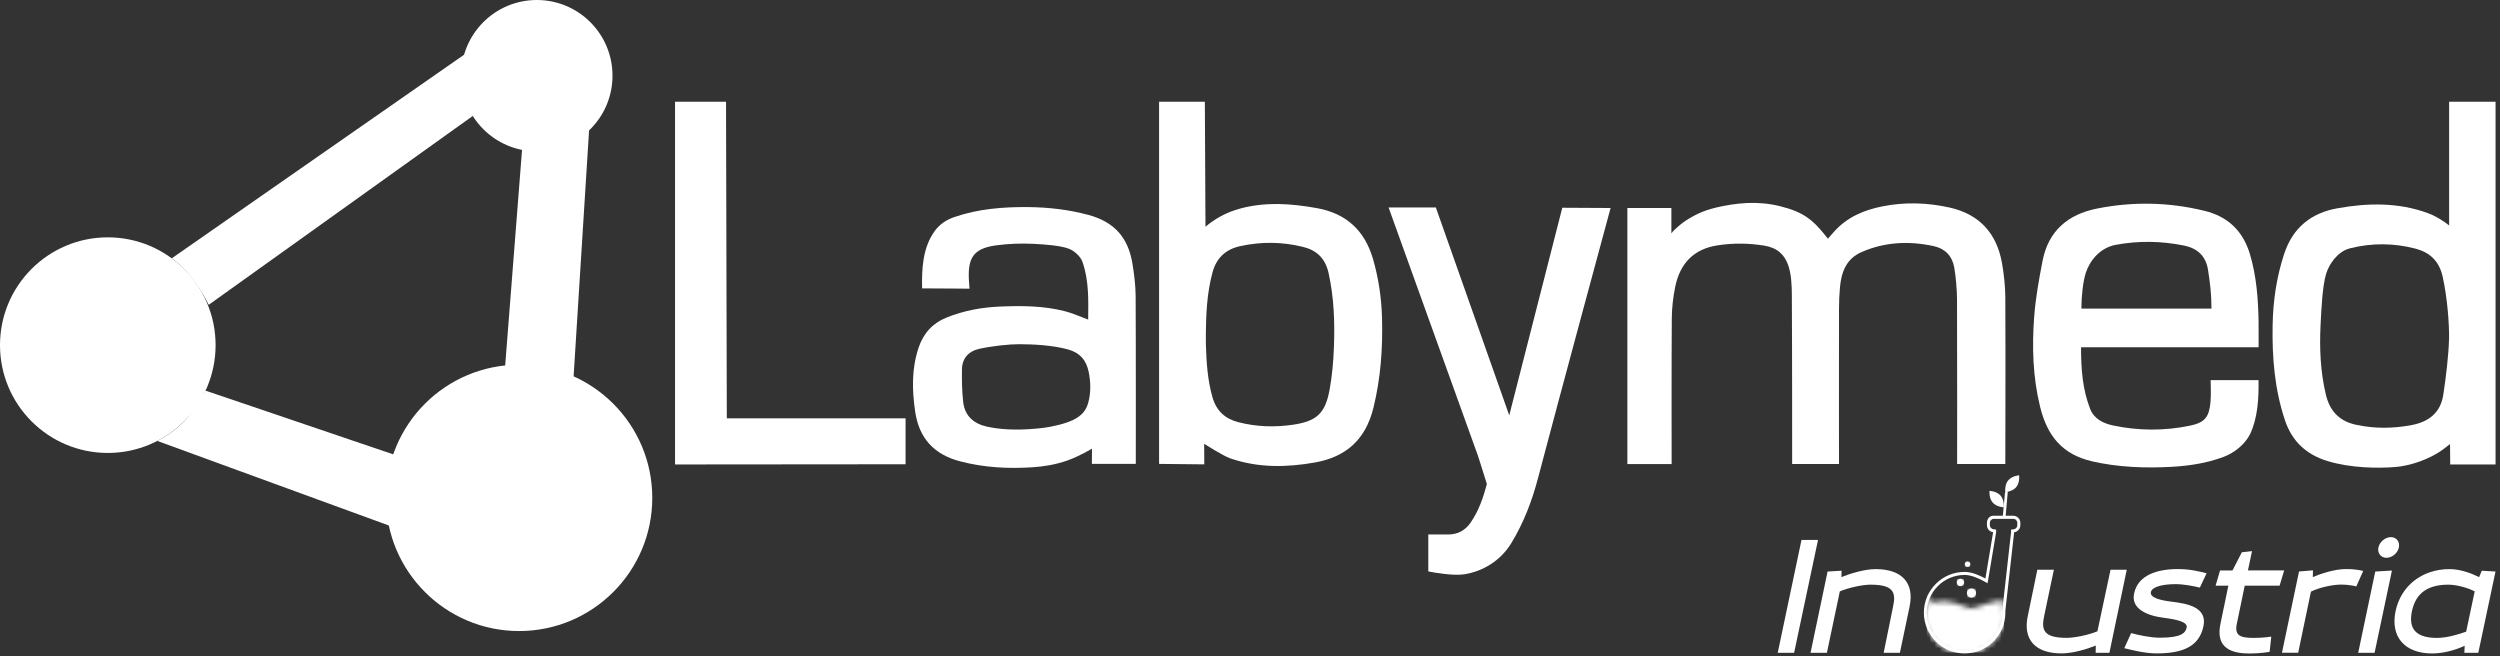 <svg width="100%" style="" viewBox="0 0 484 127" fill="none" xmlns="http://www.w3.org/2000/svg">
<rect x="0" y="0" width="484" height="127" fill="#333333" stroke="none"/>
<g clip-path="url(#Industria_clip0-9-109)">
<path d="M114.24 22.13L111.05 72.86C111.05 72.86 105.41 83.93 97.55 73.99L101.15 27.96C101.15 27.96 103.75 28.47 107.3 27.77C110.13 27.21 114.23 22.14 114.23 22.14L114.24 22.13Z" fill="white"/>
<path d="M100.5 122.17C114.738 122.17 126.28 110.628 126.28 96.39C126.28 82.152 114.738 70.61 100.5 70.61C86.262 70.61 74.72 82.152 74.72 96.39C74.72 110.628 86.262 122.17 100.5 122.17Z" fill="white"/>
<path d="M103.93 29.3C112.021 29.3 118.58 22.741 118.58 14.65C118.58 6.559 112.021 0 103.93 0C95.839 0 89.28 6.559 89.28 14.65C89.28 22.741 95.839 29.3 103.93 29.3Z" fill="white"/>
<path d="M39.8 75.63L80.95 89.6C80.95 89.6 90.9 98.28 79.21 103.17L30.44 85.36C30.44 85.36 33.58 83.88 36 81.18C37.26 79.79 39.79 75.62 39.79 75.62L39.8 75.63Z" fill="white"/>
<path d="M20.87 87.69C32.396 87.69 41.74 78.346 41.74 66.82C41.74 55.294 32.396 45.95 20.87 45.95C9.344 45.95 0 55.294 0 66.82C0 78.346 9.344 87.69 20.87 87.69Z" fill="white"/>
<path d="M33.25 50.01C33.25 50.01 37.2 52.59 40.41 59.01L95.44 19.65C95.44 19.65 100.15 12.58 92.84 8.51L33.25 50.01Z" fill="white"/>
<path d="M483.13 89.92H474.36L474.33 85.97C473.55 86.58 472.63 87.31 471.71 87.84C468.85 89.49 465.86 90.23 463.87 90.4C460.48 90.7 455.06 90.63 450.58 89.25C446.5 88 443.72 85.44 442.35 81.31C440.36 75.34 439.87 69.2 439.98 62.98C440.06 58.28 440.73 53.67 442.21 49.17C443.88 44.08 447.42 41.23 452.55 40.32C458.43 39.27 464.3 39.17 470.01 41.25C471.43 41.77 472.9 42.64 474.15 43.65C474.15 43.32 474.15 19.7 474.15 19.7H483.14V89.92H483.13ZM474.14 65.81C474.2 62.72 473.8 57.58 472.89 53.52C472.23 50.58 470.45 48.88 467.66 48.14C463.45 47.04 459.2 47.01 454.97 48.07C452.42 48.71 450.84 51.36 450.35 52.97C449.62 55.37 449.43 59.61 449.26 62.94C449.04 67.47 449.23 72 450.3 76.45C451.06 79.57 452.88 81.53 456.1 82.23C459.73 83.02 463.33 82.98 466.96 82.28C470.25 81.64 472.49 79.88 473.02 76.44C473.56 72.92 474.07 68.48 474.12 65.81H474.14Z" fill="white"/>
<path d="M233.26 19.7L233.38 43.89C235.2 42.38 237.05 41.36 239.07 40.69C241.74 39.8 244.6 39.47 247.54 39.5C249.92 39.53 252.63 39.87 254.98 40.3C260.63 41.32 264.23 44.63 265.83 50.2C266.9 53.91 267.45 57.69 267.56 61.53C267.72 67.41 267.31 73.21 265.89 78.97C264.38 85.08 260.62 88.47 254.55 89.54C249.07 90.51 243.6 90.59 238.27 88.77C236.73 88.25 233.13 85.91 233.13 85.91L233.15 89.9L224.4 89.81V19.7H233.26ZM233.46 64.92C233.46 65.51 233.44 66.1 233.46 66.69C233.56 70.12 233.78 73.52 234.72 76.86C235.47 79.52 237.15 81.07 239.76 81.74C243.24 82.63 246.77 82.75 250.3 82.23C254.94 81.55 256.58 80.02 257.42 75.39C257.91 72.68 258.15 69.91 258.25 67.15C258.43 62.35 258.26 57.58 257.21 52.85C256.59 50.07 254.96 48.46 252.28 47.8C248.24 46.8 244.17 46.76 240.11 47.65C237.34 48.26 235.51 49.88 234.74 52.75C233.66 56.75 233.48 60.82 233.45 64.92H233.46Z" fill="white"/>
<path d="M276.52 110.64V103.47C277.88 103.47 279.2 103.49 280.51 103.47C282.3 103.44 283.7 102.64 284.71 101.18C286.26 98.94 287.16 96.34 287.86 93.71C287.86 93.71 286.35 88.86 286.14 88.26C280.53 72.63 268.83 40.17 268.83 40.17H277.98L292.19 80.41L302.46 40.22L311.81 40.27C311.81 40.27 301.8 77.21 297.76 92.56C296.59 97.02 294.97 101.24 292.57 105.18C290.47 108.62 286.98 110.64 283.5 111.18C281.4 111.51 277.78 110.88 276.54 110.63L276.52 110.64Z" fill="white"/>
<path d="M140.56 19.7L140.71 80.99H175.32V89.88L130.69 89.92V19.7H140.56Z" fill="white"/>
<path d="M323.62 89.84H315.06V40.27H323.58V45.17C324.23 44.31 325.73 43.11 326.37 42.71C328.62 41.27 330.36 40.54 333.43 39.92C337.91 39.02 341.85 38.98 346.23 40.37C350.07 41.59 351.65 43.39 353.88 46.21C354.29 45.74 354.7 45.28 355.1 44.83C357.6 42.03 360.87 40.66 364.44 39.95C368.76 39.09 373.1 39.22 377.4 40.17C383.25 41.47 386.59 45.2 387.6 51.01C387.97 53.14 388.22 55.44 388.23 57.6C388.29 67.94 388.23 89.83 388.23 89.83H378.9C378.9 89.83 378.93 68.47 378.88 58.02C378.88 56.26 378.65 53.49 378.34 51.76C377.95 49.56 376.57 48.13 374.37 47.65C369.6 46.61 364.91 46.83 360.4 48.8C357.41 50.1 356.47 52.72 356.21 55.7C356.09 57.09 356.03 58.5 356.03 59.9C356.01 69.42 356.03 89.83 356.03 89.83H346.96C346.96 89.83 346.97 67.54 346.9 57.06C346.89 55.34 346.82 53.04 346.16 51.24C345.47 49.37 344.17 47.98 341.6 47.56C338.58 47.07 335.59 47.03 332.57 47.49C327.88 48.19 325.24 51.03 324.32 55.53C323.92 57.5 323.68 59.55 323.66 61.56C323.59 70.53 323.63 89.86 323.63 89.86L323.62 89.84Z" fill="white"/>
<path d="M219.87 89.811H211.39L211.41 86.851C211.41 86.851 209.2 88.231 206.67 89.141C204.38 89.971 201.85 90.341 199.92 90.461C195.19 90.771 190.5 90.531 185.87 89.311C180.79 87.981 177.91 84.811 177.17 79.641C176.57 75.471 176.48 71.341 177.85 67.281C178.79 64.501 180.58 62.531 183.34 61.441C186.63 60.131 190.05 59.501 193.58 59.351C197.83 59.171 202.07 59.191 206.21 60.261C207.71 60.651 209.15 61.311 210.67 61.871C210.7 58.221 210.86 54.401 209.57 50.711C209.14 49.481 207.79 48.481 206.93 48.151C205.34 47.551 202.5 47.331 200.2 47.211C197.71 47.081 195.17 47.171 192.7 47.521C188.21 48.161 187.26 50.171 187.62 54.821C187.64 55.111 187.7 55.891 187.7 55.891C187.7 55.891 181.51 55.831 178.52 55.831C178.45 52.271 178.56 47.991 181 44.671C181.95 43.391 183.23 42.551 184.74 42.031C189.38 40.431 194.17 40.051 199.03 40.091C202.99 40.131 206.89 40.571 210.73 41.611C215.68 42.951 218.36 45.941 219.21 50.861C219.56 52.891 219.84 55.221 219.86 57.271C219.92 67.641 219.89 89.811 219.89 89.811H219.87ZM197.45 66.631C195.35 66.631 192.16 66.971 189.55 67.541C187.59 67.971 186.28 69.321 186.24 71.441C186.2 73.561 186.24 75.701 186.47 77.811C186.78 80.581 188.56 82.071 191.22 82.631C194.62 83.351 198.29 83.251 201.69 82.871C203.85 82.621 206.3 82.001 207.71 81.321C209.37 80.521 210.26 79.521 210.68 77.971C211.22 76.011 211.17 74.031 210.78 72.051C210.33 69.741 209.06 68.261 206.7 67.631C203.67 66.821 199.97 66.641 197.43 66.641L197.45 66.631Z" fill="white"/>
<path d="M437.26 67.23H402.89C402.89 71.39 403.17 75.39 404.66 79.18C405.44 81.15 407.25 81.99 409.17 82.39C414.06 83.41 419 83.43 423.89 82.43C426.86 81.82 427.69 80.79 427.96 77.76C428.08 76.41 427.98 73.6 427.98 73.6H437.25C437.32 77.24 437.06 81.03 435.61 84.06C434.58 86.08 432.52 87.72 430.37 88.5C427.12 89.69 423.84 90.18 420.41 90.38C415.35 90.66 410.05 90.47 405.06 89.32C399.3 88 396.36 84.43 394.97 78.78C393.55 73.01 393.38 67.16 393.82 61.3C394.09 57.68 394.75 54.07 395.44 50.5C396.56 44.71 400.34 41.51 405.97 40.38C412.94 38.99 419.91 39.13 426.81 40.82C431.28 41.91 434.22 44.67 435.57 49.15C436.86 53.44 437.18 57.83 437.26 62.27C437.29 63.89 437.26 67.25 437.26 67.25V67.23ZM402.96 59.74H428.14C428.14 56.94 427.86 54.66 427.46 52.17C427.03 49.55 425.41 48.06 422.79 47.53C418.4 46.65 414 46.58 409.6 47.4C406.42 48 404.48 50.66 403.78 52.91C403.27 54.55 402.96 57.32 402.96 59.74Z" fill="white"/>
<path d="M347.34 126.379H344.17L348.77 104.529H351.97L347.34 126.379Z" fill="white"/>
<path d="M353.8 110.65L356.53 110.49L356.5 111.73C358.15 111.06 360.94 110.18 363.13 110.18C368.17 110.18 370.68 112.81 369.69 117.47L367.82 126.38H364.68L366.49 117.47C367.09 114.74 366.65 113.19 362.15 113.19C360.63 113.19 358.03 113.73 356.19 114.49L353.69 126.38H350.52L353.82 110.65H353.8Z" fill="white"/>
<path d="M395.76 119.209C395.16 121.939 395.6 123.489 400.1 123.489C401.62 123.489 404.29 122.949 406.06 122.219L408.6 110.299H411.74L408.38 126.379H405.72L405.75 124.979C404.1 125.649 401.31 126.499 399.12 126.499C394.08 126.499 391.57 123.869 392.59 119.209L394.43 110.299H397.63L395.76 119.209Z" fill="white"/>
<path d="M427.19 110.999L425.89 113.759C424.72 113.469 422.72 113.089 421.23 113.089C418.76 113.089 416.63 113.569 416.41 114.639C416.19 115.719 418.31 116.229 420.37 116.479C423.54 116.859 427.38 117.559 426.58 121.269C425.76 125.169 422.55 126.499 417.54 126.499C415.26 126.499 412.82 125.869 411.26 125.489L412.59 122.569C413.99 122.949 416.3 123.459 418.17 123.459C422.36 123.459 423.12 122.509 423.34 121.489C423.56 120.439 421.53 119.939 419 119.619C415.67 119.209 412.5 117.879 413.17 114.859C413.93 111.339 417.61 110.169 421.67 110.169C423.83 110.169 425.79 110.609 427.19 110.989V110.999Z" fill="white"/>
<path d="M435.18 110.429H442.22L441.33 113.379H434.58L433.06 120.709C432.55 123.059 433.69 123.499 436.36 123.499C438.2 123.499 439.72 123.249 439.72 123.249L439.4 126.199C439.4 126.199 437.62 126.519 435.53 126.519C432.2 126.519 428.84 125.599 429.89 120.719L431.41 113.389H428.94L429.8 110.439H432.21L434.02 106.919L435.99 106.699L435.2 110.439L435.18 110.429Z" fill="white"/>
<path d="M457.51 110.549L456.18 113.529C456.18 113.529 455.01 113.179 453.17 113.179C451.65 113.179 449.02 113.719 447.4 114.539L444.93 126.369H441.79L445.09 110.639L447.79 110.419L447.76 111.719C449.35 111.049 451.98 110.169 454.2 110.169C456.42 110.169 457.53 110.549 457.53 110.549H457.51Z" fill="white"/>
<path d="M459.85 110.649L463.08 110.459L459.72 126.379H456.55L459.85 110.649ZM462.01 107.989C460.93 107.989 460.23 107.069 460.46 105.989C460.71 104.879 461.79 103.989 462.87 103.989C463.95 103.989 464.65 104.879 464.42 105.989C464.2 107.069 463.12 107.989 462.01 107.989Z" fill="white"/>
<path d="M479.96 111.73L480.47 110.49L483.13 110.65L479.8 126.38H477.1L477.16 125.02C475.48 125.81 473.1 126.51 470.88 126.51C465.46 126.51 462.76 123.21 463.78 118.33C464.79 113.48 468.85 110.18 474.24 110.18C476.43 110.18 478.62 111.07 479.95 111.73H479.96ZM477.45 122.29L479.1 114.49C477.64 113.73 475.48 113.19 473.99 113.19C469.11 113.19 467.52 115.69 466.95 118.33C466.41 120.96 466.92 123.5 471.8 123.5C473.8 123.5 476.11 122.77 477.44 122.29H477.45Z" fill="white"/>
<mask id="Industria_mask0-9-109" style="mask-type:luminance" maskUnits="userSpaceOnUse" x="373" y="116" width="15" height="11">
<path d="M387.79 117.579C383.67 121.859 376.84 112.619 373.1 118.249C373.06 118.539 373.05 118.839 373.05 119.139C373.05 123.129 376.28 126.359 380.27 126.359C384.26 126.359 387.87 123.259 387.87 119.269C387.87 118.809 387.97 118.209 387.89 117.769" fill="white"/>
</mask>
<g mask="url(#Industria_mask0-9-109)">
<path d="M387.98 112.609H373.04V126.359H387.98V112.609Z" fill="white"/>
</g>
<mask id="Industria_mask1-9-109" style="mask-type:luminance" maskUnits="userSpaceOnUse" x="372" y="115" width="16" height="12">
<path d="M387.98 116.33C383.75 115.74 376.91 122.68 373.7 115.42C373.13 116.46 372.94 117.88 372.94 119.15C372.94 123.14 376.26 126.36 380.25 126.36C384.24 126.36 387.77 123.19 387.77 119.2C387.77 118.24 387.89 117.5 387.87 116.4" fill="white"/>
</mask>
<g mask="url(#Industria_mask1-9-109)">
<path d="M387.98 114.9H373.03V126.34H387.98V114.9Z" fill="white"/>
</g>
<path fill-rule="evenodd" clip-rule="evenodd" d="M382.56 114.81C382.56 114.32 382.17 113.93 381.68 113.93C381.19 113.93 380.8 114.32 380.8 114.81C380.8 115.3 381.19 115.69 381.68 115.69C382.17 115.69 382.56 115.3 382.56 114.81Z" fill="white"/>
<mask id="Industria_mask2-9-109" style="mask-type:luminance" maskUnits="userSpaceOnUse" x="380" y="113" width="3" height="3">
<path d="M382.56 114.81C382.56 114.32 382.17 113.93 381.68 113.93C381.19 113.93 380.8 114.32 380.8 114.81C380.8 115.3 381.19 115.69 381.68 115.69C382.17 115.69 382.56 115.3 382.56 114.81Z" fill="white"/>
</mask>
<g mask="url(#Industria_mask2-9-109)">
<path d="M382.56 113.939H380.8V115.699H382.56V113.939Z" fill="white"/>
</g>
<path fill-rule="evenodd" clip-rule="evenodd" d="M380.25 112.76C380.25 112.37 379.93 112.05 379.54 112.05C379.15 112.05 378.83 112.37 378.83 112.76C378.83 113.15 379.15 113.47 379.54 113.47C379.93 113.47 380.25 113.15 380.25 112.76Z" fill="white"/>
<mask id="Industria_mask3-9-109" style="mask-type:luminance" maskUnits="userSpaceOnUse" x="378" y="112" width="3" height="2">
<path d="M380.25 112.76C380.25 112.37 379.93 112.05 379.54 112.05C379.15 112.05 378.83 112.37 378.83 112.76C378.83 113.15 379.15 113.47 379.54 113.47C379.93 113.47 380.25 113.15 380.25 112.76Z" fill="white"/>
</mask>
<g mask="url(#Industria_mask3-9-109)">
<path d="M380.25 112.05H378.82V113.48H380.25V112.05Z" fill="white"/>
</g>
<path d="M386.03 100.44C385.6 100.44 385.24 100.79 385.24 101.23V101.68C385.24 102.08 385.54 102.41 385.93 102.46L386.45 102.53V103.05L384.95 112.01L384.79 112.92L384.07 112.52C382.99 111.92 381.57 111.31 380.34 111.31C376.31 111.31 373.04 114.59 373.04 118.61C373.04 122.63 376.32 125.91 380.34 125.91C384.36 125.91 387.64 122.63 387.64 118.61C387.64 118.5 387.64 118.39 387.64 118.3V118.26V118.22C387.64 118.21 387.64 118.19 387.64 118.18L389.34 103.06V102.54L389.86 102.47C390.25 102.42 390.55 102.08 390.55 101.69V101.24C390.55 100.81 390.2 100.45 389.76 100.45H385.92M386.03 99.85H389.76C390.52 99.85 391.14 100.47 391.14 101.23V101.68C391.14 102.38 390.61 102.96 389.94 103.05L388.24 118.19C388.24 118.19 388.24 118.25 388.24 118.27C388.24 118.38 388.24 118.49 388.24 118.61C388.24 122.96 384.7 126.5 380.35 126.5C376 126.5 372.46 122.96 372.46 118.61C372.46 114.26 376 110.72 380.35 110.72C381.73 110.72 383.24 111.38 384.37 112L385.87 103.04C385.19 102.95 384.67 102.38 384.67 101.67V101.22C384.67 100.46 385.18 99.84 385.94 99.84H386.05L386.03 99.85Z" fill="white"/>
<path fill-rule="evenodd" clip-rule="evenodd" d="M381.45 109.229C381.45 108.939 381.21 108.699 380.92 108.699C380.63 108.699 380.39 108.939 380.39 109.229C380.39 109.519 380.63 109.759 380.92 109.759C381.21 109.759 381.45 109.519 381.45 109.229Z" fill="white"/>
<mask id="Industria_mask4-9-109" style="mask-type:luminance" maskUnits="userSpaceOnUse" x="380" y="108" width="2" height="2">
<path d="M381.45 109.229C381.45 108.939 381.21 108.699 380.92 108.699C380.63 108.699 380.39 108.939 380.39 109.229C380.39 109.519 380.63 109.759 380.92 109.759C381.21 109.759 381.45 109.519 381.45 109.229Z" fill="white"/>
</mask>
<g mask="url(#Industria_mask4-9-109)">
<path d="M381.45 108.699H380.39V109.759H381.45V108.699Z" fill="white"/>
</g>
<path d="M385.17 95.029C385.17 95.029 385.02 96.409 385.78 97.289C386.54 98.169 387.93 98.219 387.93 98.219C387.93 98.219 388.08 96.839 387.32 95.959C386.56 95.079 385.17 95.029 385.17 95.029Z" fill="white"/>
<path d="M388.78 93.01C388.26 93.65 388.2 94.519 388.21 94.98C388.21 95.169 388.23 95.279 388.23 95.279C388.23 95.279 388.43 95.269 388.72 95.2C389.19 95.09 389.9 94.85 390.35 94.29C391.09 93.389 390.9 92.019 390.9 92.019C390.9 92.019 389.52 92.109 388.78 93.01Z" fill="white"/>
<path d="M388.27 100.209C388.32 99.629 388.37 99.049 388.42 98.459C388.52 97.379 388.62 96.289 388.71 95.209C388.42 95.269 388.22 95.289 388.22 95.289C388.22 95.289 388.2 95.169 388.2 94.989C388.04 96.729 387.89 98.479 387.72 100.219H388.25L388.27 100.209Z" fill="white"/>
<path d="M386.19 100.209C386.03 100.129 385.85 100.079 385.67 100.059C385.33 100.019 385.37 100.509 385.08 100.649L386.18 100.219L386.19 100.209Z" fill="white"/>
</g>
<defs>
<clipPath id="Industria_clip0-9-109">
<rect width="483.13" height="126.5" fill="white"/>
</clipPath>
</defs>
</svg>